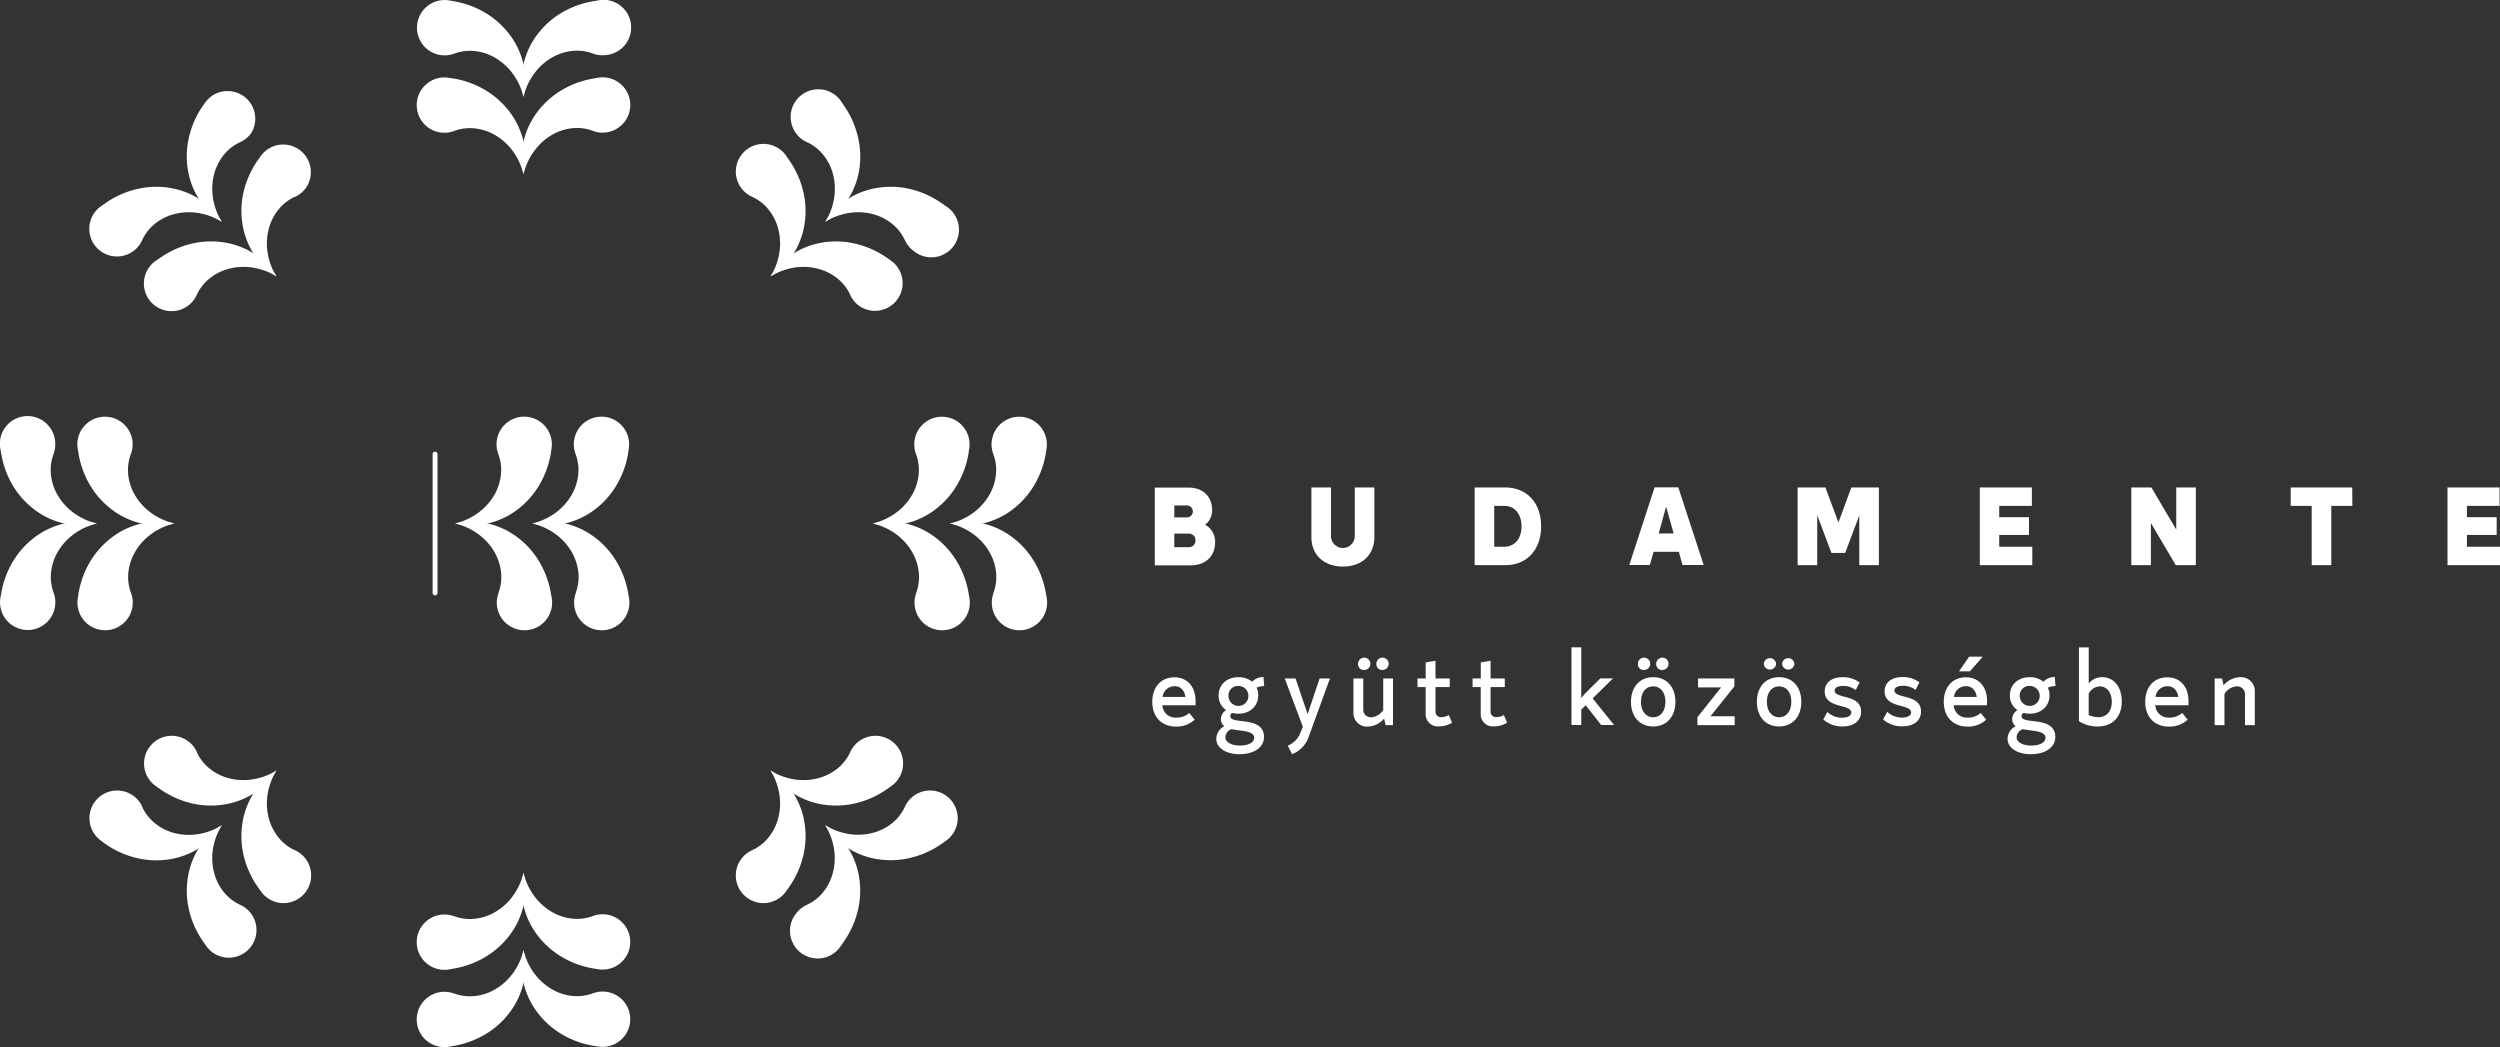 <svg xmlns="http://www.w3.org/2000/svg" viewBox="0 0 765.67 320.66"><rect x="0" y="0" width="765.67" height="320.66" fill="#333333" stroke="none"/><defs><style>.cls-1{fill:#fff;}</style></defs><g id="Layer_2" data-name="Layer 2"><g id="Pilisjaszfalu"><path class="cls-1" d="M181.58,16.4a13.73,13.73,0,0,0-5.83-.84,15.58,15.58,0,0,0-6.37,1.89,17.68,17.68,0,0,0-5.58,4.83,19.62,19.62,0,0,0-3.47,7.37,21.93,21.93,0,0,1-.23-8.9,23.82,23.82,0,0,1,3.63-9,25.89,25.89,0,0,1,7.42-7.32A28.12,28.12,0,0,1,181.58.4L183.1.13A8.47,8.47,0,1,1,186,16.81a8.65,8.65,0,0,1-4.45-.41"/><path class="cls-1" d="M139.08.4a28.12,28.12,0,0,1,10.43,4.07,26,26,0,0,1,7.42,7.32,23.82,23.82,0,0,1,3.63,9,21.93,21.93,0,0,1-.23,8.9,19.77,19.77,0,0,0-3.47-7.37,17.9,17.9,0,0,0-5.58-4.83,15.62,15.62,0,0,0-6.37-1.89,13.73,13.73,0,0,0-5.83.84A8.47,8.47,0,1,1,137.52.12Z"/><path class="cls-1" d="M181.58,40.07a13.73,13.73,0,0,0-5.83-.84,15.58,15.58,0,0,0-6.37,1.89A17.68,17.68,0,0,0,163.8,46a19.69,19.69,0,0,0-3.47,7.37,21.93,21.93,0,0,1-.23-8.9,23.82,23.82,0,0,1,3.63-9,25.89,25.89,0,0,1,7.42-7.32,28.12,28.12,0,0,1,10.43-4.07l1.52-.27a8.47,8.47,0,1,1-1.52,16.27"/><path class="cls-1" d="M139.08,24.07a28.12,28.12,0,0,1,10.43,4.07,26,26,0,0,1,7.42,7.32,23.82,23.82,0,0,1,3.63,9,21.93,21.93,0,0,1-.23,8.9A19.85,19.85,0,0,0,156.86,46a17.9,17.9,0,0,0-5.58-4.83,15.62,15.62,0,0,0-6.37-1.89,13.73,13.73,0,0,0-5.83.84,8.47,8.47,0,1,1-1.56-16.28Z"/><path class="cls-1" d="M277.13,73.58a13.7,13.7,0,0,0-3.53-4.72,15.67,15.67,0,0,0-5.84-3.16,17.67,17.67,0,0,0-7.37-.53,19.8,19.8,0,0,0-7.66,2.75,21.92,21.92,0,0,1,6.13-6.45,24,24,0,0,1,8.9-3.77,25.83,25.83,0,0,1,10.43.07,28.19,28.19,0,0,1,10.26,4.5l1.26.88A8.47,8.47,0,1,1,280,77a8.65,8.65,0,0,1-2.85-3.44"/><path class="cls-1" d="M258.39,32.21a27.92,27.92,0,0,1,4.49,10.26A25.83,25.83,0,0,1,263,52.9a23.88,23.88,0,0,1-3.77,8.89,21.58,21.58,0,0,1-6.46,6.13,19.55,19.55,0,0,0,2.76-7.66A17.8,17.8,0,0,0,255,52.9a15.73,15.73,0,0,0-3.16-5.84,13.8,13.8,0,0,0-4.72-3.53,8.47,8.47,0,1,1,10.41-12.61Z"/><path class="cls-1" d="M260.4,90.32a13.86,13.86,0,0,0-3.54-4.72A15.59,15.59,0,0,0,251,82.44a17.63,17.63,0,0,0-7.36-.54A19.93,19.93,0,0,0,236,84.66a21.79,21.79,0,0,1,6.13-6.45A23.88,23.88,0,0,1,251,74.44a25.83,25.83,0,0,1,10.43.07A28.09,28.09,0,0,1,271.71,79l1.26.89a8.47,8.47,0,0,1-9.72,13.87,8.55,8.55,0,0,1-2.85-3.44"/><path class="cls-1" d="M241.65,49a28.11,28.11,0,0,1,4.5,10.26,25.78,25.78,0,0,1,.07,10.42,23.93,23.93,0,0,1-3.77,8.9A21.92,21.92,0,0,1,236,84.66,19.75,19.75,0,0,0,238.75,77a17.69,17.69,0,0,0-.53-7.37,15.62,15.62,0,0,0-3.16-5.83,13.86,13.86,0,0,0-4.72-3.54,8.47,8.47,0,1,1,10.41-12.6Z"/><path class="cls-1" d="M304.26,181.58a13.73,13.73,0,0,0,.84-5.83,15.58,15.58,0,0,0-1.89-6.37,17.68,17.68,0,0,0-4.83-5.58,19.69,19.69,0,0,0-7.37-3.47,21.93,21.93,0,0,1,8.9-.23,23.82,23.82,0,0,1,9,3.63,25.74,25.74,0,0,1,7.31,7.42,28,28,0,0,1,4.08,10.43l.27,1.52a8.47,8.47,0,1,1-16.27-1.52"/><path class="cls-1" d="M320.26,139.08a28,28,0,0,1-4.08,10.43,25.86,25.86,0,0,1-7.31,7.42,23.82,23.82,0,0,1-9,3.63,21.93,21.93,0,0,1-8.9-.23,19.85,19.85,0,0,0,7.37-3.47,17.9,17.9,0,0,0,4.83-5.58,15.62,15.62,0,0,0,1.89-6.37,13.73,13.73,0,0,0-.84-5.83,8.47,8.47,0,1,1,16.28-1.56Z"/><path class="cls-1" d="M280.59,181.58a13.73,13.73,0,0,0,.84-5.83,15.58,15.58,0,0,0-1.89-6.37,17.68,17.68,0,0,0-4.83-5.58,19.69,19.69,0,0,0-7.37-3.47,21.93,21.93,0,0,1,8.9-.23,23.82,23.82,0,0,1,9,3.63,25.74,25.74,0,0,1,7.31,7.42,28,28,0,0,1,4.08,10.43l.27,1.52a8.47,8.47,0,1,1-16.27-1.52"/><path class="cls-1" d="M296.59,139.08a28,28,0,0,1-4.08,10.43,25.86,25.86,0,0,1-7.31,7.42,23.82,23.82,0,0,1-9,3.63,21.93,21.93,0,0,1-8.9-.23,19.85,19.85,0,0,0,7.37-3.47,17.9,17.9,0,0,0,4.83-5.58,15.62,15.62,0,0,0,1.89-6.37,13.73,13.73,0,0,0-.84-5.83,8.47,8.47,0,1,1,16.28-1.56Z"/><path class="cls-1" d="M247.08,277.13a13.8,13.8,0,0,0,4.72-3.53,15.67,15.67,0,0,0,3.16-5.84,17.83,17.83,0,0,0,.53-7.37,19.66,19.66,0,0,0-2.76-7.66,21.83,21.83,0,0,1,6.46,6.13,24,24,0,0,1,3.77,8.9,25.83,25.83,0,0,1-.08,10.43,28,28,0,0,1-4.49,10.26l-.88,1.26A8.47,8.47,0,1,1,243.64,280a8.58,8.58,0,0,1,3.44-2.85"/><path class="cls-1" d="M288.45,258.39a28,28,0,0,1-10.26,4.49,25.83,25.83,0,0,1-10.43.08,23.88,23.88,0,0,1-8.89-3.77,21.74,21.74,0,0,1-6.14-6.46,19.66,19.66,0,0,0,7.66,2.76,17.83,17.83,0,0,0,7.37-.53,15.73,15.73,0,0,0,5.84-3.16,13.8,13.8,0,0,0,3.53-4.72,8.47,8.47,0,1,1,12.61,10.41Z"/><path class="cls-1" d="M230.34,260.4a13.86,13.86,0,0,0,4.72-3.54,15.59,15.59,0,0,0,3.16-5.84,17.63,17.63,0,0,0,.53-7.36A19.75,19.75,0,0,0,236,236a21.79,21.79,0,0,1,6.45,6.13,23.88,23.88,0,0,1,3.77,8.89,25.83,25.83,0,0,1-.07,10.43,28.11,28.11,0,0,1-4.5,10.26l-.88,1.26a8.47,8.47,0,1,1-10.43-12.57"/><path class="cls-1" d="M271.71,241.65a28.11,28.11,0,0,1-10.26,4.5,25.83,25.83,0,0,1-10.43.07,23.88,23.88,0,0,1-8.89-3.77A21.79,21.79,0,0,1,236,236a19.75,19.75,0,0,0,7.66,2.75,17.63,17.63,0,0,0,7.36-.53,15.59,15.59,0,0,0,5.84-3.16,13.86,13.86,0,0,0,3.54-4.72A8.47,8.47,0,1,1,273,240.75Z"/><path class="cls-1" d="M139.08,304.26a13.73,13.73,0,0,0,5.83.84,15.58,15.58,0,0,0,6.37-1.89,17.78,17.78,0,0,0,5.58-4.83,19.69,19.69,0,0,0,3.47-7.37,21.93,21.93,0,0,1,.23,8.9,23.82,23.82,0,0,1-3.63,9,25.89,25.89,0,0,1-7.42,7.32,28.12,28.12,0,0,1-10.43,4.07l-1.52.27a8.47,8.47,0,1,1,1.52-16.27"/><path class="cls-1" d="M181.58,320.26a28.12,28.12,0,0,1-10.43-4.07,25.89,25.89,0,0,1-7.42-7.32,23.82,23.82,0,0,1-3.63-9,21.93,21.93,0,0,1,.23-8.9,19.69,19.69,0,0,0,3.47,7.37,17.78,17.78,0,0,0,5.58,4.83,15.58,15.58,0,0,0,6.37,1.89,13.73,13.73,0,0,0,5.83-.84,8.47,8.47,0,1,1,1.55,16.28Z"/><path class="cls-1" d="M139.08,280.59a13.73,13.73,0,0,0,5.83.84,15.58,15.58,0,0,0,6.37-1.89,17.78,17.78,0,0,0,5.58-4.83,19.69,19.69,0,0,0,3.47-7.37,21.93,21.93,0,0,1,.23,8.9,23.82,23.82,0,0,1-3.63,9,25.74,25.74,0,0,1-7.42,7.31,28,28,0,0,1-10.43,4.08l-1.52.27a8.47,8.47,0,1,1,1.52-16.27"/><path class="cls-1" d="M181.58,296.59a28,28,0,0,1-10.43-4.08,25.74,25.74,0,0,1-7.42-7.31,23.82,23.82,0,0,1-3.63-9,21.93,21.93,0,0,1,.23-8.9,19.69,19.69,0,0,0,3.47,7.37,17.78,17.78,0,0,0,5.58,4.83,15.58,15.58,0,0,0,6.37,1.89,13.73,13.73,0,0,0,5.83-.84,8.47,8.47,0,1,1,1.55,16.28Z"/><path class="cls-1" d="M43.53,247.08a13.8,13.8,0,0,0,3.53,4.72A15.73,15.73,0,0,0,52.9,255a17.8,17.8,0,0,0,7.36.53,19.55,19.55,0,0,0,7.66-2.76,21.58,21.58,0,0,1-6.13,6.46A23.88,23.88,0,0,1,52.9,263a25.83,25.83,0,0,1-10.43-.08,28,28,0,0,1-10.26-4.49L31,257.51a8.47,8.47,0,1,1,12.58-10.43"/><path class="cls-1" d="M62.27,288.45a28,28,0,0,1-4.49-10.26,25.83,25.83,0,0,1-.08-10.43,24,24,0,0,1,3.77-8.9,21.83,21.83,0,0,1,6.46-6.13,19.66,19.66,0,0,0-2.76,7.66,17.83,17.83,0,0,0,.53,7.37,15.59,15.59,0,0,0,3.16,5.84,13.8,13.8,0,0,0,4.72,3.53,8.47,8.47,0,1,1-10.41,12.61Z"/><path class="cls-1" d="M60.26,230.34a13.86,13.86,0,0,0,3.54,4.72,15.62,15.62,0,0,0,5.83,3.16,17.69,17.69,0,0,0,7.37.53A19.75,19.75,0,0,0,84.66,236a21.92,21.92,0,0,1-6.13,6.45,23.93,23.93,0,0,1-8.9,3.77,25.78,25.78,0,0,1-10.42-.07A28.11,28.11,0,0,1,49,241.65l-1.26-.88a8.47,8.47,0,1,1,12.57-10.43"/><path class="cls-1" d="M79,271.71a28,28,0,0,1-4.5-10.26A25.83,25.83,0,0,1,74.44,251a23.88,23.88,0,0,1,3.77-8.89A21.79,21.79,0,0,1,84.66,236a19.93,19.93,0,0,0-2.76,7.66,17.8,17.8,0,0,0,.54,7.36,15.59,15.59,0,0,0,3.16,5.84,13.86,13.86,0,0,0,4.72,3.54A8.47,8.47,0,1,1,79.91,273Z"/><path class="cls-1" d="M16.4,139.08a13.73,13.73,0,0,0-.84,5.83,15.58,15.58,0,0,0,1.89,6.37,17.78,17.78,0,0,0,4.83,5.58,19.62,19.62,0,0,0,7.37,3.47,21.93,21.93,0,0,1-8.9.23,23.82,23.82,0,0,1-9-3.63,25.89,25.89,0,0,1-7.32-7.42A28.12,28.12,0,0,1,.4,139.08l-.27-1.52a8.47,8.47,0,1,1,16.68-2.93,8.65,8.65,0,0,1-.41,4.45"/><path class="cls-1" d="M.4,181.58a28.12,28.12,0,0,1,4.07-10.43,25.89,25.89,0,0,1,7.32-7.42,23.82,23.82,0,0,1,9-3.63,21.93,21.93,0,0,1,8.9.23,19.62,19.62,0,0,0-7.37,3.47,17.78,17.78,0,0,0-4.83,5.58,15.58,15.58,0,0,0-1.89,6.37,13.73,13.73,0,0,0,.84,5.83A8.47,8.47,0,1,1,.12,183.13Z"/><path class="cls-1" d="M40.07,139.08a13.73,13.73,0,0,0-.84,5.83,15.58,15.58,0,0,0,1.89,6.37A17.78,17.78,0,0,0,46,156.86a19.69,19.69,0,0,0,7.37,3.47,21.93,21.93,0,0,1-8.9.23,23.82,23.82,0,0,1-9-3.63,25.89,25.89,0,0,1-7.32-7.42,28.12,28.12,0,0,1-4.07-10.43l-.27-1.52a8.47,8.47,0,1,1,16.27,1.52"/><path class="cls-1" d="M24.07,181.58a28.12,28.12,0,0,1,4.07-10.43,25.89,25.89,0,0,1,7.32-7.42,23.82,23.82,0,0,1,9-3.63,21.93,21.93,0,0,1,8.9.23A19.69,19.69,0,0,0,46,163.8a17.78,17.78,0,0,0-4.83,5.58,15.58,15.58,0,0,0-1.89,6.37,13.73,13.73,0,0,0,.84,5.83,8.47,8.47,0,1,1-16.28,1.55Z"/><path class="cls-1" d="M73.58,43.53a13.7,13.7,0,0,0-4.72,3.53A15.59,15.59,0,0,0,65.7,52.9a17.8,17.8,0,0,0-.53,7.36,19.69,19.69,0,0,0,2.75,7.66,21.67,21.67,0,0,1-6.45-6.13A23.88,23.88,0,0,1,57.7,52.9a25.83,25.83,0,0,1,.07-10.43,28.19,28.19,0,0,1,4.5-10.26L63.15,31A8.47,8.47,0,0,1,77,40.67a8.59,8.59,0,0,1-3.44,2.86"/><path class="cls-1" d="M32.21,62.27a27.92,27.92,0,0,1,10.26-4.49A25.83,25.83,0,0,1,52.9,57.7a23.88,23.88,0,0,1,8.89,3.77,21.58,21.58,0,0,1,6.13,6.46,19.55,19.55,0,0,0-7.66-2.76,17.8,17.8,0,0,0-7.36.53,15.59,15.59,0,0,0-5.84,3.16,13.8,13.8,0,0,0-3.53,4.72A8.47,8.47,0,1,1,30.92,63.17Z"/><path class="cls-1" d="M90.32,60.26A13.86,13.86,0,0,0,85.6,63.8a15.62,15.62,0,0,0-3.16,5.83A17.69,17.69,0,0,0,81.9,77a19.93,19.93,0,0,0,2.76,7.66,21.92,21.92,0,0,1-6.45-6.13,23.93,23.93,0,0,1-3.77-8.9,25.78,25.78,0,0,1,.07-10.42A28.09,28.09,0,0,1,79,49l.89-1.26a8.47,8.47,0,0,1,13.87,9.72,8.55,8.55,0,0,1-3.44,2.85"/><path class="cls-1" d="M49,79a28,28,0,0,1,10.26-4.5,25.78,25.78,0,0,1,10.42-.07,23.93,23.93,0,0,1,8.9,3.77,21.92,21.92,0,0,1,6.13,6.45A19.93,19.93,0,0,0,77,81.9a17.86,17.86,0,0,0-7.37.54A15.62,15.62,0,0,0,63.8,85.6a13.86,13.86,0,0,0-3.54,4.72,8.47,8.47,0,1,1-12.6-10.41Z"/><path class="cls-1" d="M176.33,181.58a13.89,13.89,0,0,0,.84-5.83,15.89,15.89,0,0,0-1.89-6.37,17.71,17.71,0,0,0-4.84-5.58,19.65,19.65,0,0,0-7.36-3.47,21.88,21.88,0,0,1,8.89-.23,23.82,23.82,0,0,1,9,3.63,25.64,25.64,0,0,1,7.32,7.42,28,28,0,0,1,4.08,10.43l.27,1.52a8.47,8.47,0,1,1-16.27-1.52"/><path class="cls-1" d="M192.33,139.08a28,28,0,0,1-4.08,10.43,25.77,25.77,0,0,1-7.32,7.42,23.82,23.82,0,0,1-9,3.63,21.88,21.88,0,0,1-8.89-.23,19.8,19.8,0,0,0,7.36-3.47,17.93,17.93,0,0,0,4.84-5.58,15.94,15.94,0,0,0,1.89-6.37,13.89,13.89,0,0,0-.84-5.83,8.47,8.47,0,1,1,16.27-1.56Z"/><path class="cls-1" d="M152.66,181.58a13.89,13.89,0,0,0,.84-5.83,15.89,15.89,0,0,0-1.89-6.37,17.71,17.71,0,0,0-4.84-5.58,19.65,19.65,0,0,0-7.36-3.47,21.88,21.88,0,0,1,8.89-.23,23.82,23.82,0,0,1,9,3.63,25.64,25.64,0,0,1,7.32,7.42,28,28,0,0,1,4.08,10.43l.27,1.52a8.47,8.47,0,1,1-16.27-1.52"/><path class="cls-1" d="M168.66,139.08a28,28,0,0,1-4.08,10.43,25.77,25.77,0,0,1-7.32,7.42,23.82,23.82,0,0,1-9,3.63,21.88,21.88,0,0,1-8.89-.23,19.8,19.8,0,0,0,7.36-3.47,17.93,17.93,0,0,0,4.84-5.58,15.94,15.94,0,0,0,1.89-6.37,13.89,13.89,0,0,0-.84-5.83,8.47,8.47,0,1,1,16.27-1.56Z"/><path class="cls-1" d="M133.25,182.33a.75.75,0,0,1-.75-.75v-42.5a.75.75,0,0,1,1.5,0v42.5A.74.74,0,0,1,133.25,182.33Z"/><path class="cls-1" d="M366.18,216H356a4,4,0,0,0,4.28,3.78,5.7,5.7,0,0,0,3.95-1.43l1.66,2.07a8.05,8.05,0,0,1-5.71,2.11c-4.45,0-7.27-3-7.27-7.58s2.72-7.51,6.8-7.51c3.91,0,6.46,2.89,6.46,7.27Zm-10.1-2.55h7c-.34-2.07-1.53-3.29-3.33-3.29A3.66,3.66,0,0,0,356.08,213.41Z"/><path class="cls-1" d="M387.12,225.72c0,3.2-3.09,5.27-7.51,5.27-4.15,0-7.11-1.94-7.11-4.73a4.43,4.43,0,0,1,2.48-3.84,2.59,2.59,0,0,1-1.05-2.21,3.16,3.16,0,0,1,1.6-2.72,5.27,5.27,0,0,1-2.31-4.52c0-3.26,2.48-5.57,6.08-5.57a6.45,6.45,0,0,1,4.18,1.39,4.92,4.92,0,0,1,3.47-1.46l.24,2.79a6,6,0,0,0-2.35.47,5.46,5.46,0,0,1,.51,2.38c0,3.26-2.48,5.61-6.05,5.61a6.92,6.92,0,0,1-1.9-.24,1.21,1.21,0,0,0-.61,1C376.79,222.08,387.12,219.09,387.12,225.72Zm-3,.34c0-2.38-3.94-2.07-6.93-2.75a2.79,2.79,0,0,0-1.9,2.51c0,1.46,1.87,2.52,4.45,2.52S384.09,227.39,384.09,226.06ZM376.24,213a3.06,3.06,0,1,0,3.06-2.92A2.9,2.9,0,0,0,376.24,213Z"/><path class="cls-1" d="M407.32,207.8l-6.43,17.65a8.9,8.9,0,0,1-5.17,5.54l-1.32-2.62a6.83,6.83,0,0,0,3.84-3.87l.78-1.91-5.54-14.79h3.3l3.7,10.92,3.67-10.92Z"/><path class="cls-1" d="M426.63,207.8v14.28h-2.28l-.44-2a6.82,6.82,0,0,1-5,2.45,4.14,4.14,0,0,1-4.39-4.39V207.8h3v9.42a2.31,2.31,0,0,0,2.48,2.45,4.76,4.76,0,0,0,3.64-2.21V207.8Zm-10.71-4.48a1.89,1.89,0,1,1,1.87,1.87A1.76,1.76,0,0,1,415.92,203.32Zm5.61,0a1.89,1.89,0,1,1,1.87,1.87A1.76,1.76,0,0,1,421.53,203.32Z"/><path class="cls-1" d="M444.72,221.33a7.52,7.52,0,0,1-4.08,1.13,3.68,3.68,0,0,1-4-3.91v-8.13h-2.51V207.8h2.51v-4.93l3-.51v5.44H444v2.62h-4.35v7.51a1.63,1.63,0,0,0,1.76,1.71,4.64,4.64,0,0,0,2.32-.65Z"/><path class="cls-1" d="M461.58,221.33a7.49,7.49,0,0,1-4.08,1.13,3.67,3.67,0,0,1-4-3.91v-8.13H451V207.8h2.52v-4.93l3-.51v5.44h4.35v2.62h-4.35v7.51a1.63,1.63,0,0,0,1.77,1.71,4.63,4.63,0,0,0,2.31-.65Z"/><path class="cls-1" d="M485.65,216l-1.36,1.33v4.72h-3v-23.8h3v15.51l1.19-1.4,4.66-4.59H494l-6.22,6.12,6.56,8.16h-3.94Z"/><path class="cls-1" d="M499.52,214.94c0-4.55,2.69-7.54,6.8-7.54s6.8,3,6.8,7.54-2.68,7.55-6.8,7.55S499.52,219.5,499.52,214.94Zm2.11-11.62a1.89,1.89,0,1,1,1.87,1.87A1.76,1.76,0,0,1,501.63,203.32Zm8.43,11.62c0-2.85-1.46-4.72-3.74-4.72s-3.74,1.87-3.74,4.72,1.5,4.73,3.74,4.73S510.06,217.8,510.06,214.94Zm-2.82-11.62a1.89,1.89,0,1,1,1.87,1.87A1.76,1.76,0,0,1,507.24,203.32Z"/><path class="cls-1" d="M531.28,219.36v2.72H519.86v-2.41l7.27-9.15h-7.07V207.8h11.12v2.42l-7.31,9.14Z"/><path class="cls-1" d="M538.08,214.94c0-4.55,2.68-7.54,6.8-7.54s6.8,3,6.8,7.54-2.69,7.55-6.8,7.55S538.08,219.5,538.08,214.94Zm2.11-11.62a1.89,1.89,0,0,1,3.77,0,1.89,1.89,0,0,1-3.77,0Zm8.43,11.62c0-2.85-1.46-4.72-3.74-4.72s-3.74,1.87-3.74,4.72,1.49,4.73,3.74,4.73S548.62,217.8,548.62,214.94Zm-2.82-11.62a1.89,1.89,0,0,1,3.77,0,1.89,1.89,0,0,1-3.77,0Z"/><path class="cls-1" d="M558.41,220.35l1.26-2.31a6.36,6.36,0,0,0,4.52,1.77c1.73,0,2.79-.62,2.79-1.57,0-2.72-8.13-1.15-8.13-6.46,0-2.79,2.25-4.38,5.48-4.38a8.38,8.38,0,0,1,5.2,1.63l-1.19,2.31a6.19,6.19,0,0,0-3.91-1.26c-1.57,0-2.55.55-2.55,1.43,0,2.62,8.12,1,8.12,6.42,0,2.83-2.21,4.56-5.67,4.56A8.7,8.7,0,0,1,558.41,220.35Z"/><path class="cls-1" d="M576.74,220.35,578,218a6.41,6.41,0,0,0,4.53,1.77c1.73,0,2.78-.62,2.78-1.57,0-2.72-8.12-1.15-8.12-6.46,0-2.79,2.24-4.38,5.47-4.38a8.36,8.36,0,0,1,5.2,1.63l-1.19,2.31a6.17,6.17,0,0,0-3.91-1.26c-1.56,0-2.55.55-2.55,1.43,0,2.62,8.13,1,8.13,6.42,0,2.83-2.21,4.56-5.68,4.56A8.69,8.69,0,0,1,576.74,220.35Z"/><path class="cls-1" d="M608.53,216H598.36a4,4,0,0,0,4.28,3.78,5.7,5.7,0,0,0,4-1.43l1.66,2.07a8.05,8.05,0,0,1-5.71,2.11c-4.45,0-7.27-3-7.27-7.58s2.72-7.51,6.8-7.51c3.91,0,6.46,2.89,6.46,7.27Zm-10.1-2.55h7c-.34-2.07-1.53-3.29-3.33-3.29A3.66,3.66,0,0,0,598.43,213.41Zm4.89-7.85H600l3.09-4.49h4.18Z"/><path class="cls-1" d="M629.47,225.72c0,3.2-3.09,5.27-7.51,5.27-4.15,0-7.11-1.94-7.11-4.73a4.43,4.43,0,0,1,2.48-3.84,2.59,2.59,0,0,1-1.05-2.21,3.16,3.16,0,0,1,1.6-2.72,5.25,5.25,0,0,1-2.32-4.52c0-3.26,2.49-5.57,6.09-5.57a6.45,6.45,0,0,1,4.18,1.39,4.92,4.92,0,0,1,3.47-1.46l.24,2.79a6,6,0,0,0-2.35.47,5.46,5.46,0,0,1,.51,2.38c0,3.26-2.48,5.61-6.05,5.61a6.92,6.92,0,0,1-1.9-.24,1.22,1.22,0,0,0-.62,1C619.13,222.08,629.47,219.09,629.47,225.72Zm-3,.34c0-2.38-3.94-2.07-6.93-2.75a2.8,2.8,0,0,0-1.91,2.51c0,1.46,1.87,2.52,4.46,2.52S626.44,227.39,626.44,226.06ZM618.59,213a3.06,3.06,0,1,0,3.06-2.92A2.9,2.9,0,0,0,618.59,213Z"/><path class="cls-1" d="M649.83,214.81c0,4.65-2.72,7.68-7.34,7.68a10.66,10.66,0,0,1-5.78-1.6V198.28h3v11.05a5.17,5.17,0,0,1,4.12-1.93C647.39,207.4,649.83,210.35,649.83,214.81Zm-3.06.13c0-2.85-1.53-4.72-3.67-4.72a3.94,3.94,0,0,0-3.4,2.24V219a7.46,7.46,0,0,0,2.93.65C645.21,219.67,646.77,217.8,646.77,214.94Z"/><path class="cls-1" d="M670.27,216H660.1a4,4,0,0,0,4.29,3.78,5.69,5.69,0,0,0,3.94-1.43l1.67,2.07a8.08,8.08,0,0,1-5.72,2.11c-4.45,0-7.27-3-7.27-7.58s2.72-7.51,6.8-7.51c3.91,0,6.46,2.89,6.46,7.27Zm-10.1-2.55h7c-.34-2.07-1.53-3.29-3.33-3.29A3.66,3.66,0,0,0,660.17,213.41Z"/><path class="cls-1" d="M690.57,211.85v10.23h-3v-9.31a2.4,2.4,0,0,0-2.58-2.55,4.76,4.76,0,0,0-3.71,2.31v9.55h-3V207.8h2.28l.44,2.08a7,7,0,0,1,5.07-2.48A4.22,4.22,0,0,1,690.57,211.85Z"/><path class="cls-1" d="M372.16,166c0,4.32-2.92,7.14-7.38,7.14H353.67v-23.8H364.1c4.32,0,7.14,2.75,7.14,6.9a5.51,5.51,0,0,1-2.14,4.46A6,6,0,0,1,372.16,166ZM359.65,154.8v3.67h3.71a1.84,1.84,0,1,0,0-3.67Zm6.49,10.71a2,2,0,0,0-2.1-2.08h-4.39v4.15H364A2,2,0,0,0,366.14,165.51Z"/><path class="cls-1" d="M401.64,164.52V149.29h6v14.89a3.64,3.64,0,1,0,7.28,0V149.29h6v15.23c0,5.41-3.81,9-9.62,9S401.64,169.93,401.64,164.52Z"/><path class="cls-1" d="M472,161.19c0,7.17-4.35,11.9-10.94,11.9h-9.42v-23.8H461C467.63,149.29,472,154,472,161.19Zm-6,0c0-3.77-2.11-6.26-5.27-6.26h-3.1v12.51h3.1C463.86,167.44,466,165,466,161.19Z"/><path class="cls-1" d="M514.18,169h-7.75l-1.13,4.05H499l7.75-23.8H514l7.79,23.8H515.3Zm-1.6-5.64-2.31-8.19L508,163.4Z"/><path class="cls-1" d="M575.44,149.29v23.8h-6V157.86l-4.32,11.49h-4.21l-4.35-11.56v15.3h-6v-23.8h8.5l4,10.71L567,149.29Z"/><path class="cls-1" d="M622.43,167.44v5.65H606.35v-23.8H622.3v5.64h-10v3.47h9.11v5.44h-9.11v3.6Z"/><path class="cls-1" d="M672.51,149.29v23.8h-6.15l-7.61-12.92v12.92h-6v-23.8h6.16l7.61,12.92V149.29Z"/><path class="cls-1" d="M720.46,154.93H714v18.16h-6V154.93h-6.43v-5.64h18.84Z"/><path class="cls-1" d="M765.67,167.44v5.65H749.59v-23.8h15.95v5.64h-10v3.47h9.11v5.44h-9.11v3.6Z"/></g></g></svg>